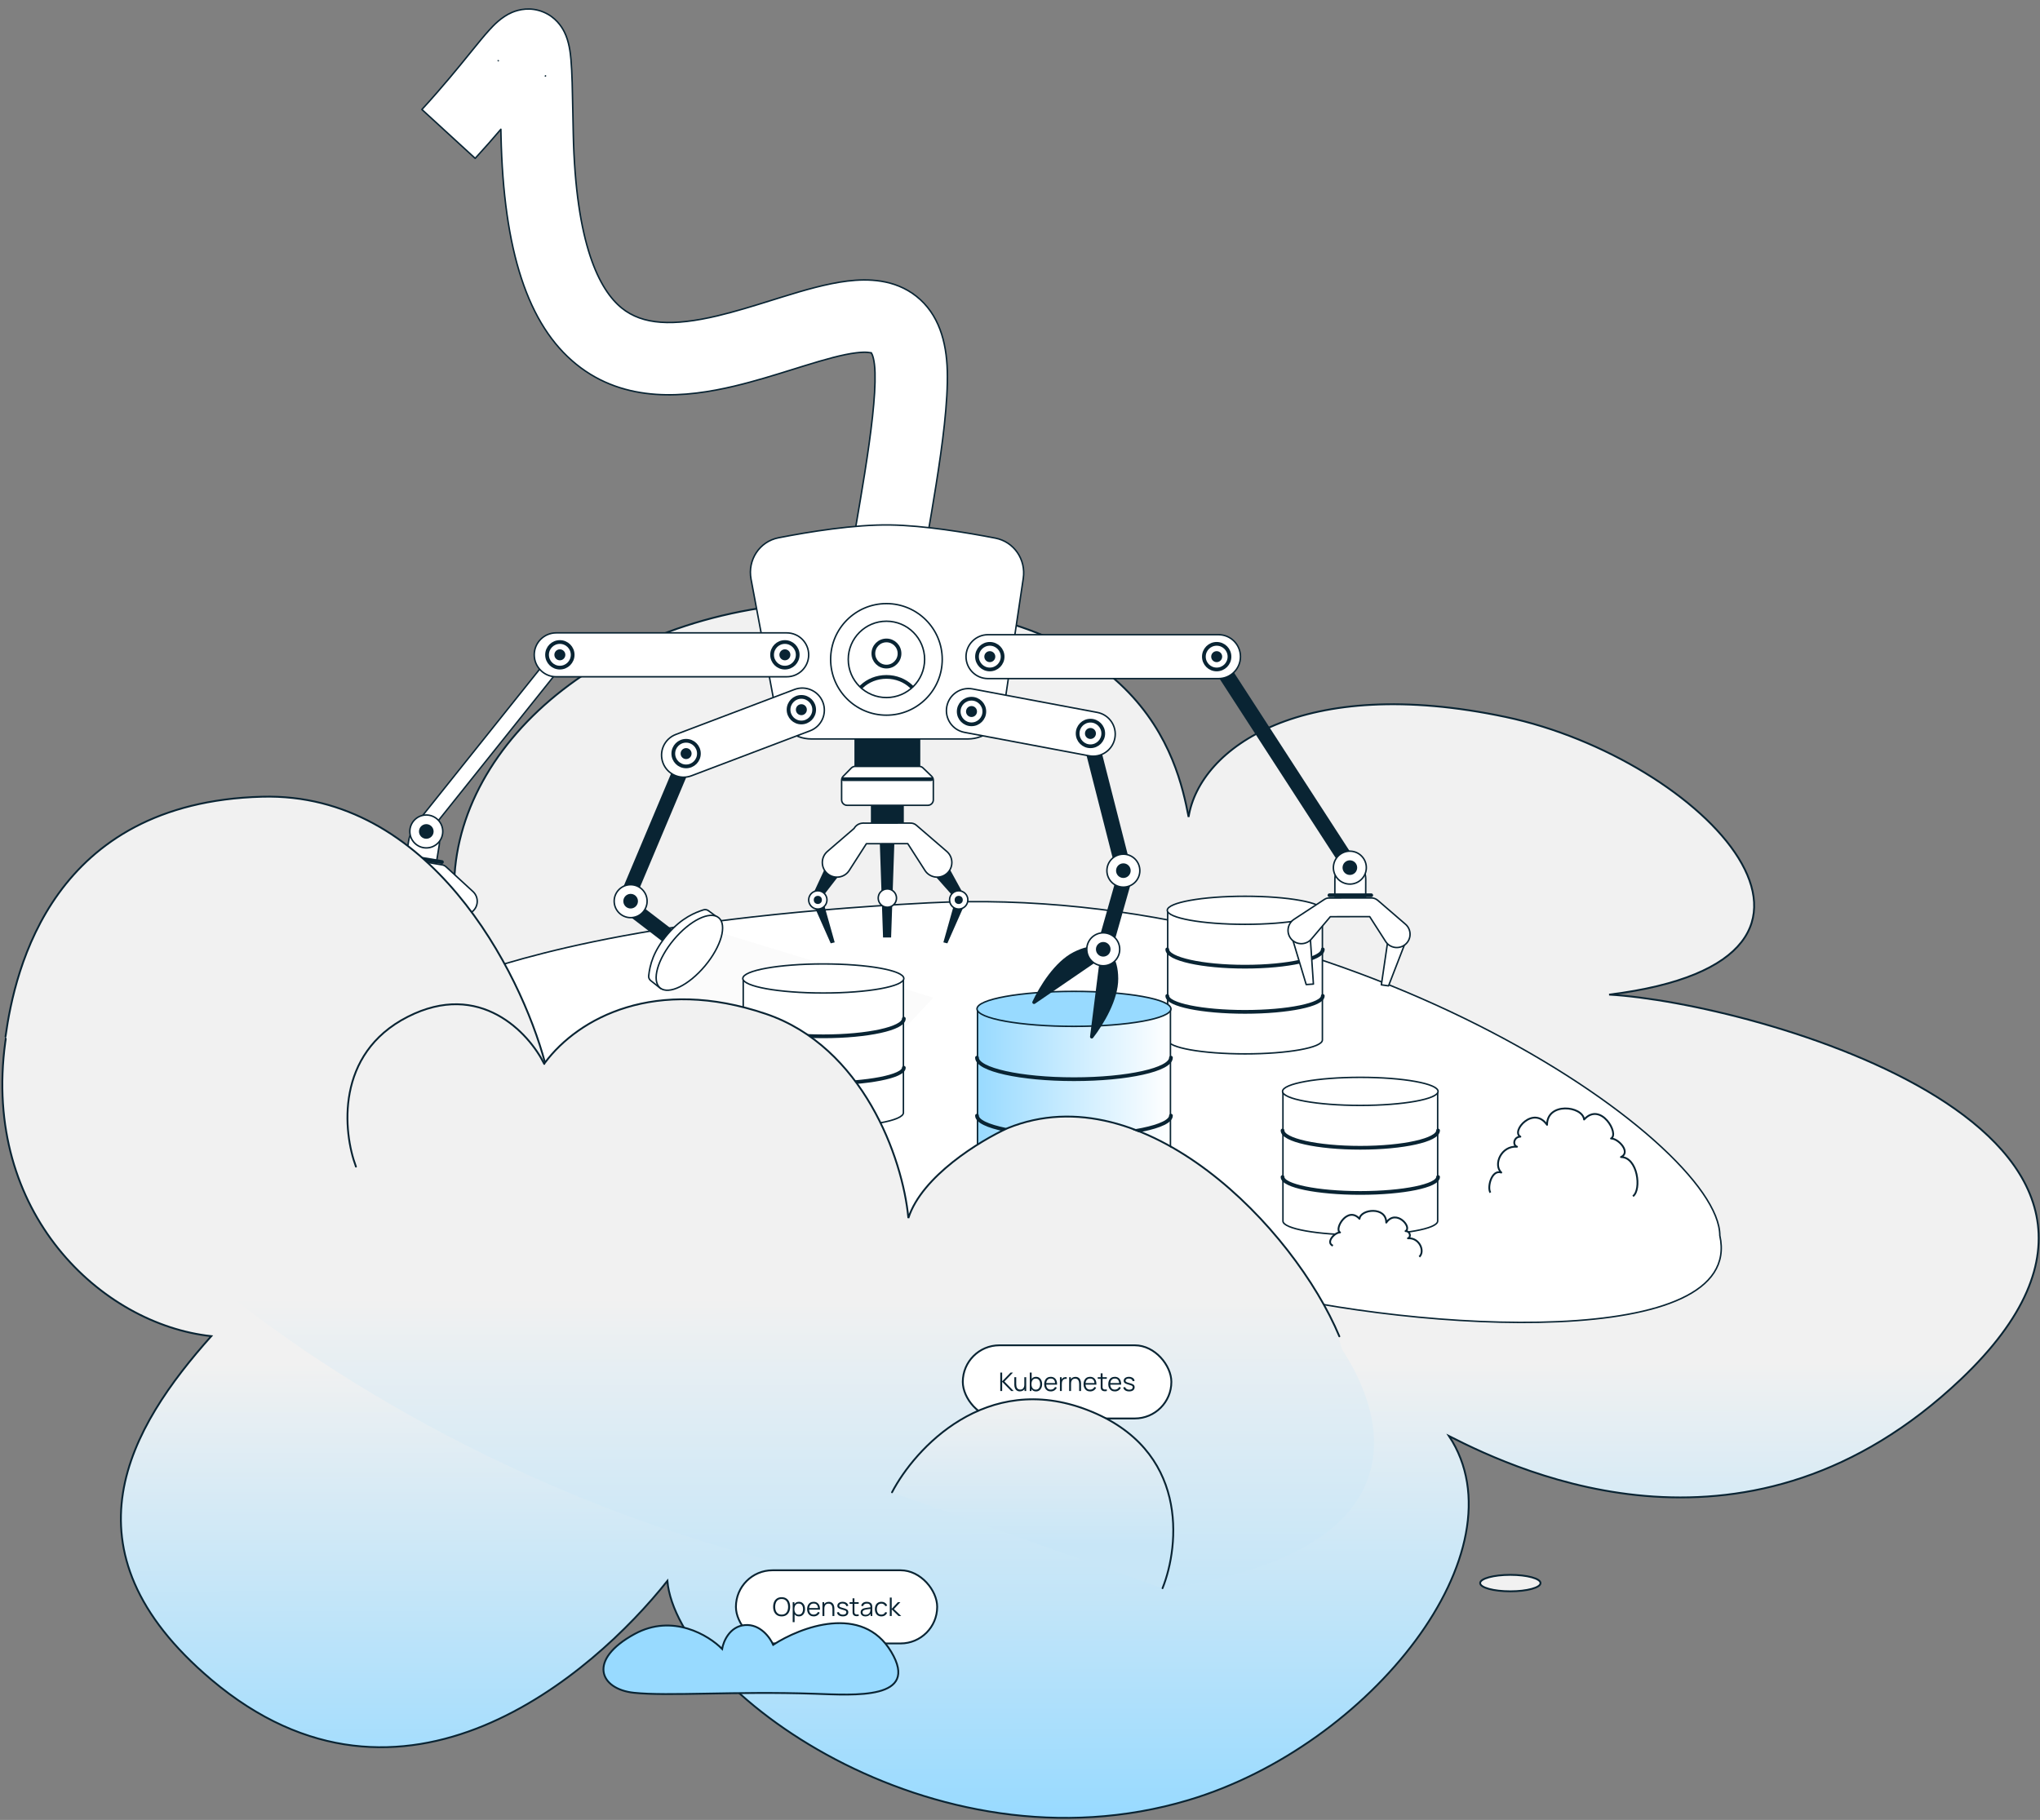 <?xml version="1.0" encoding="UTF-8"?> <svg xmlns="http://www.w3.org/2000/svg" width="1115" height="995" viewBox="0 0 1115 995" fill="none"><rect x="0" y="0" width="1115" height="995" fill="#808080" stroke="none"/><path d="M248.215 485.494C248.215 405.231 335.624 329 460.801 329C624.827 329 643.585 415.516 649.648 446.64C655.726 408.861 712 368.5 823 392C930.451 414.749 1035.97 524.348 879.5 543.774C957.197 548.091 1215.11 618.244 1071.58 754.232C956.765 863.022 832.377 805.693 791.973 785.11C833.339 847.708 749.282 954.349 649.648 984.116C509.483 1025.99 370.155 922.957 364.76 864.317C324.473 915.043 220.158 1006.78 115.484 918.281C30.989 846.843 71.24 780.134 115.484 730.488C55.413 724.012 -9.822 662.964 2.883 569.793C15.588 476.622 60.449 454.195 248.215 485.494Z" fill="url(#paint0_linear_9412_54700)" stroke="#092433"></path><path d="M940 675.5C954.013 738.235 777.051 728.629 681.5 704.5L326.789 718.222L247.012 536.122C274.654 527.25 339.454 502.304 507.458 493.614C732.926 481.952 940 623.472 940 675.5Z" fill="white" stroke="#092433" stroke-width="0.811" stroke-linecap="round" stroke-linejoin="round"></path><path fill-rule="evenodd" clip-rule="evenodd" d="M638.22 568.582C638.22 572.776 657.149 576.176 680.5 576.176C703.85 576.176 722.78 572.776 722.78 568.582C722.78 568.542 722.778 568.503 722.774 568.463L722.78 568.463L722.78 497.674L638.22 497.674L638.22 568.463L638.225 568.463C638.221 568.503 638.22 568.542 638.22 568.582Z" fill="white" stroke="#092433" stroke-width="0.811" stroke-linecap="round" stroke-linejoin="round"></path><ellipse cx="680.5" cy="497.674" rx="7.674" ry="42.5" transform="rotate(90 680.5 497.674)" fill="white" stroke="#092433" stroke-width="0.811" stroke-linecap="round" stroke-linejoin="round"></ellipse><path d="M638 519.059C638 524.275 657.028 528.504 680.5 528.504C703.972 528.504 723 524.275 723 519.059" stroke="#092433" stroke-width="2.042" stroke-linecap="round"></path><path d="M638 544.487C638 549.302 657.028 553.205 680.5 553.205C703.972 553.205 723 549.302 723 544.487" stroke="#092433" stroke-width="2.042" stroke-linecap="round"></path><path fill-rule="evenodd" clip-rule="evenodd" d="M701.22 667.582C701.22 671.776 720.149 675.176 743.5 675.176C766.85 675.176 785.78 671.776 785.78 667.582C785.78 667.542 785.778 667.503 785.774 667.463L785.78 667.463L785.78 596.674L701.22 596.674L701.22 667.463L701.225 667.463C701.221 667.503 701.22 667.542 701.22 667.582Z" fill="white" stroke="#092433" stroke-width="0.811" stroke-linecap="round" stroke-linejoin="round"></path><ellipse cx="743.5" cy="596.674" rx="7.674" ry="42.5" transform="rotate(90 743.5 596.674)" fill="white" stroke="#092433" stroke-width="0.811" stroke-linecap="round" stroke-linejoin="round"></ellipse><path d="M701 618.059C701 623.275 720.028 627.504 743.5 627.504C766.972 627.504 786 623.275 786 618.059" stroke="#092433" stroke-width="2.042" stroke-linecap="round"></path><path d="M701 643.487C701 648.302 720.028 652.205 743.5 652.205C766.972 652.205 786 648.302 786 643.487" stroke="#092433" stroke-width="2.042" stroke-linecap="round"></path><path fill-rule="evenodd" clip-rule="evenodd" d="M339.799 168.402C327.757 158.638 314.639 133.947 313.333 73.014C313.252 69.254 313.184 65.669 313.119 62.272C312.878 49.548 312.686 39.45 312.074 32.614C311.744 28.923 311.095 22.754 308.46 17.477C306.974 14.501 303.642 9.334 296.976 6.577C289.938 3.665 283.554 5.206 279.858 6.775C273.957 9.28 269.526 14.134 267.521 16.329L267.508 16.344C264.76 19.354 261.604 23.227 258.311 27.289C257.923 27.768 257.528 28.255 257.126 28.752C250.495 36.937 241.983 47.444 230.596 59.862L259.721 86.57C264.943 80.876 269.608 75.547 273.758 70.67C273.779 71.709 273.802 72.773 273.825 73.861C275.184 137.271 288.582 177.746 314.909 199.095C341.795 220.899 375.298 217.277 401.239 211.129C412.486 208.464 423.755 204.943 433.781 201.811C435.656 201.225 437.488 200.653 439.269 200.102C451.186 196.416 460.526 193.792 467.954 192.888C473.441 192.221 475.676 192.786 476.295 193.002C476.78 193.779 478.055 196.542 478.257 203.789C478.616 216.631 476.155 236.468 472.62 258.759C471.18 267.834 469.534 277.473 467.929 286.87C465.811 299.272 463.764 311.251 462.362 320.953L501.472 326.606C502.856 317.033 504.709 306.219 506.713 294.523C508.315 285.168 510.015 275.249 511.648 264.949C515.129 243.005 518.235 219.712 517.759 202.685C517.318 186.932 513.18 171.718 500.843 161.969C488.894 152.526 474.284 152.31 463.18 153.661C451.721 155.056 439.136 158.779 427.592 162.35C425.605 162.965 423.632 163.58 421.671 164.192C411.63 167.325 401.902 170.361 392.126 172.678C367.996 178.396 351.28 177.713 339.799 168.402ZM476.108 192.75C476.106 192.752 476.128 192.782 476.18 192.832C476.135 192.773 476.109 192.748 476.108 192.75ZM272.32 33.099C272.32 33.1 272.327 33.136 272.345 33.203C272.33 33.131 272.321 33.098 272.32 33.099ZM298.083 41.554C298.17 41.484 298.183 41.466 298.12 41.522C298.11 41.53 298.098 41.541 298.083 41.554Z" fill="white" stroke="#092433" stroke-width="0.811" stroke-linecap="round" stroke-linejoin="round"></path><rect x="467" y="379" width="36" height="41" fill="#092433"></rect><rect x="476" y="437" width="18" height="17" fill="#092433"></rect><path d="M460 426.515C460 425.729 460.309 424.975 460.859 424.414L465.289 419.899C465.853 419.324 466.625 419 467.43 419H502.421C503.2 419 503.948 419.303 504.508 419.845L509.216 424.405C509.799 424.97 510.128 425.748 510.128 426.56V437.275C510.128 438.932 508.785 440.275 507.128 440.275H463C461.343 440.275 460 438.932 460 437.275V426.515Z" fill="white" stroke="#092433" stroke-width="0.811" stroke-linecap="round" stroke-linejoin="round"></path><path d="M480.882 461H488.816L487.053 512.536H482.645L480.882 461Z" fill="#092433"></path><path d="M480 491C480 488.239 482.239 486 485 486V486C487.762 486 490 488.239 490 491V491C490 493.761 487.762 496 485 496V496C482.239 496 480 493.761 480 491V491Z" fill="white" stroke="#092433" stroke-width="0.811" stroke-linecap="round" stroke-linejoin="round"></path><path d="M524.754 494.325L528.005 491.425L511.693 461.694L502.798 469.579L524.754 494.325Z" fill="#092433"></path><path d="M446.636 494.017L443.197 491.357L457.496 460.58L466.902 467.868L446.636 494.017Z" fill="#092433"></path><path d="M456.215 515.211L454.044 515.74L443 490.795L448.943 489.355L456.215 515.211Z" fill="#092433"></path><path d="M515.625 515.211L517.796 515.74L528.84 490.795L522.898 489.355L515.625 515.211Z" fill="#092433"></path><path fill-rule="evenodd" clip-rule="evenodd" d="M473.54 461.268L496.155 461.239L505.537 475.867C508.085 479.885 513.605 480.767 517.296 477.762C521.184 474.626 521.249 468.681 517.427 465.447L500.865 451.172C499.871 450.31 498.616 449.928 497.391 450.011C497.276 450.004 497.16 450.001 497.043 450.001L472.549 450.032C472.136 449.984 471.718 449.99 471.305 450.049C469.392 450.194 467.727 451.313 466.825 452.916L452.286 465.447C448.464 468.681 448.53 474.626 452.417 477.762C456.108 480.767 461.629 479.885 464.177 475.867L473.54 461.268Z" fill="white" stroke="#092433" stroke-width="0.811" stroke-linecap="round" stroke-linejoin="round"></path><path d="M461 426L509 426" stroke="#092433" stroke-width="2.042" stroke-linecap="round"></path><path opacity="0.1" d="M414.25 647.341L374.058 562.461L363.714 535.003L384.088 506.974L510.18 545.429L414.25 647.341Z" fill="#D9D9D9"></path><path d="M342.669 491.088C340.522 490.184 339.514 487.711 340.418 485.564L370.033 415.214C370.937 413.067 373.41 412.059 375.557 412.963V412.963C377.704 413.867 378.712 416.34 377.808 418.487L348.193 488.837C347.289 490.984 344.816 491.992 342.669 491.088V491.088Z" fill="#092433"></path><path d="M374.233 518.72C372.815 520.568 370.167 520.917 368.319 519.499L340.531 498.18C338.682 496.762 338.334 494.114 339.752 492.266V492.266C341.169 490.418 343.817 490.069 345.665 491.487L373.454 512.806C375.302 514.224 375.651 516.872 374.233 518.72V518.72Z" fill="#092433"></path><path d="M423.826 387.688L410.494 316.622C408.534 306.178 415.081 296.056 425.508 294.013C442.169 290.748 466.963 286.71 486.5 287C504.97 287.274 528.239 291.128 544.028 294.198C554.227 296.181 560.823 305.898 559.292 316.174L548.748 386.947C547.288 396.747 538.874 404 528.966 404H443.483C433.86 404 425.601 397.146 423.826 387.688Z" fill="white" stroke="#092433" stroke-width="0.811" stroke-linecap="round" stroke-linejoin="round"></path><path d="M362.371 417.115C360.007 410.882 363.144 403.912 369.377 401.547L434.214 376.959C440.448 374.595 447.417 377.732 449.782 383.966V383.966C452.146 390.199 449.009 397.169 442.775 399.534L377.939 424.122C371.705 426.486 364.735 423.349 362.371 417.115V417.115Z" fill="white" stroke="#092433" stroke-width="0.811" stroke-linecap="round" stroke-linejoin="round"></path><path d="M231.295 452.258C229.475 450.804 229.179 448.15 230.634 446.33L304.199 354.295C305.653 352.475 308.308 352.179 310.127 353.634V353.634C311.947 355.088 312.243 357.742 310.788 359.562L237.223 451.597C235.769 453.417 233.115 453.713 231.295 452.258V452.258Z" fill="white" stroke="#092433" stroke-width="0.811" stroke-linecap="round" stroke-linejoin="round"></path><path d="M739.144 475.336C741.099 474.07 741.657 471.458 740.391 469.503L668.807 358.99C667.54 357.035 664.929 356.476 662.974 357.743V357.743C661.018 359.009 660.46 361.621 661.727 363.576L733.311 474.089C734.577 476.044 737.189 476.602 739.144 475.336V475.336Z" fill="#092433"></path><path d="M615.597 481.211C613.34 481.786 611.044 480.422 610.469 478.165L590.629 400.299C590.053 398.042 591.417 395.746 593.674 395.17V395.17C595.932 394.595 598.228 395.959 598.803 398.216L618.643 476.082C619.218 478.339 617.855 480.635 615.597 481.211V481.211Z" fill="#092433"></path><path d="M616.499 473.151C618.74 473.787 620.041 476.119 619.406 478.36L607.337 520.897C606.701 523.138 604.369 524.439 602.128 523.803V523.803C599.887 523.167 598.586 520.835 599.222 518.594L611.29 476.058C611.926 473.817 614.258 472.516 616.499 473.151V473.151Z" fill="#092433"></path><path d="M678 359C678 352.373 672.628 347 666 347L540 347C533.373 347 528 352.373 528 359V359C528 365.627 533.373 371 540 371L666 371C672.628 371 678 365.627 678 359V359Z" fill="white" stroke="#092433" stroke-width="0.811" stroke-linecap="round" stroke-linejoin="round"></path><path d="M442 358C442 351.373 436.628 346 430 346L304 346C297.373 346 292 351.373 292 358V358C292 364.627 297.373 370 304 370L430 370C436.628 370 442 364.627 442 358V358Z" fill="white" stroke="#092433" stroke-width="0.811" stroke-linecap="round" stroke-linejoin="round"></path><path d="M609.345 403.582C610.578 397.03 606.267 390.719 599.715 389.485L531.586 376.658C525.034 375.424 518.722 379.735 517.489 386.287V386.287C516.255 392.839 520.567 399.151 527.118 400.384L595.248 413.212C601.8 414.445 608.111 410.134 609.345 403.582V403.582Z" fill="white" stroke="#092433" stroke-width="0.811" stroke-linecap="round" stroke-linejoin="round"></path><path fill-rule="evenodd" clip-rule="evenodd" d="M406.228 608.36C406.228 612.702 425.826 616.222 450.001 616.222C474.175 616.222 493.773 612.702 493.773 608.36C493.773 608.318 493.771 608.277 493.767 608.236L493.773 608.236L493.773 534.948L406.228 534.948L406.228 608.236L406.234 608.236C406.23 608.277 406.228 608.318 406.228 608.36Z" fill="white" stroke="#092433" stroke-width="0.811" stroke-linecap="round" stroke-linejoin="round"></path><ellipse cx="450" cy="534.944" rx="7.944" ry="44" transform="rotate(90 450 534.944)" fill="white" stroke="#092433" stroke-width="0.811" stroke-linecap="round" stroke-linejoin="round"></ellipse><path d="M406 556.915C406 562.25 425.7 566.574 450 566.574C474.301 566.574 494 562.25 494 556.915" stroke="#092433" stroke-width="2.042" stroke-linecap="round"></path><path d="M406 583.745C406 588.486 425.7 592.33 450 592.33C474.301 592.33 494 588.486 494 583.745" stroke="#092433" stroke-width="2.042" stroke-linecap="round"></path><path fill-rule="evenodd" clip-rule="evenodd" d="M534.274 639.997C534.274 645.227 557.88 649.467 586.999 649.467C616.119 649.467 639.725 645.227 639.725 639.997C639.725 639.948 639.723 639.898 639.718 639.849L639.725 639.849L639.725 551.571L534.274 551.571L534.274 639.849L534.28 639.849C534.276 639.898 534.274 639.948 534.274 639.997Z" fill="url(#paint1_linear_9412_54700)" stroke="#092433" stroke-width="0.811"></path><ellipse cx="587" cy="551.569" rx="9.569" ry="53" transform="rotate(90 587 551.569)" fill="#98DAFF" stroke="#092433" stroke-width="0.814"></ellipse><path d="M534 578.239C534 584.744 557.729 590.017 587 590.017C616.271 590.017 640 584.744 640 578.239" stroke="#092433" stroke-width="2.042" stroke-linecap="round"></path><path d="M534 609.948C534 615.952 557.729 620.82 587 620.82C616.271 620.82 640 615.952 640 609.948" stroke="#092433" stroke-width="2.042" stroke-linecap="round"></path><circle cx="429" cy="358" r="7" stroke="#092433" stroke-width="2.042" stroke-linecap="round"></circle><circle cx="306" cy="358" r="7" stroke="#092433" stroke-width="2.042" stroke-linecap="round"></circle><circle cx="438" cy="388" r="7" stroke="#092433" stroke-width="2.042" stroke-linecap="round"></circle><circle cx="375" cy="412" r="7" stroke="#092433" stroke-width="2.042" stroke-linecap="round"></circle><circle cx="541" cy="359" r="7" stroke="#092433" stroke-width="2.042" stroke-linecap="round"></circle><circle cx="665" cy="359" r="7" stroke="#092433" stroke-width="2.042" stroke-linecap="round"></circle><circle cx="531" cy="389" r="7" stroke="#092433" stroke-width="2.042" stroke-linecap="round"></circle><circle cx="596" cy="401" r="7" stroke="#092433" stroke-width="2.042" stroke-linecap="round"></circle><circle cx="429" cy="358" r="3" fill="#092433"></circle><circle cx="306" cy="358" r="3" fill="#092433"></circle><circle cx="438" cy="388" r="3" fill="#092433"></circle><circle cx="375" cy="412" r="3" fill="#092433"></circle><circle cx="541" cy="359" r="3" fill="#092433"></circle><circle cx="665" cy="359" r="3" fill="#092433"></circle><circle cx="531" cy="389" r="3" fill="#092433"></circle><circle cx="596" cy="401" r="3" fill="#092433"></circle><path d="M238.279 453.815L227.763 452.077C225.59 453.64 223.922 456.279 223.396 459.459L221.887 468.755L238.535 471.473L240.045 462.177C240.57 458.997 239.834 455.993 238.279 453.815Z" fill="white" stroke="#092433" stroke-width="0.811" stroke-linecap="round" stroke-linejoin="round"></path><path d="M205.569 514.984L201.614 514.902L195.318 484.756L206.111 484.946L205.569 514.984Z" fill="white" stroke="#092433" stroke-width="0.811" stroke-linecap="round" stroke-linejoin="round"></path><path d="M242.281 520.627L246.124 521.535L259.685 493.86L249.167 491.382L242.281 520.627Z" fill="white" stroke="#092433" stroke-width="0.811" stroke-linecap="round" stroke-linejoin="round"></path><path fill-rule="evenodd" clip-rule="evenodd" d="M239.162 482.769L217.941 479.235L207.153 491.193C204.276 494.416 199.199 494.389 196.336 491.15C193.317 487.765 194.139 482.428 198.042 480.096L214.994 469.757C215.179 469.644 215.368 469.546 215.562 469.463C216.483 469.009 217.548 468.826 218.636 469.005L241.248 472.77C242.179 472.854 243.093 473.237 243.833 473.919L258.449 487.368C261.824 490.421 261.597 495.796 257.988 498.537C254.548 501.156 249.567 500.183 247.353 496.48L239.162 482.769Z" fill="white" stroke="#092433" stroke-width="0.811" stroke-linecap="round" stroke-linejoin="round"></path><path d="M219.007 467.568L241.543 471.291" stroke="#092433" stroke-width="2.042" stroke-linecap="round"></path><circle cx="233" cy="454.57" r="9" fill="white" stroke="#092433" stroke-width="0.811" stroke-linecap="round" stroke-linejoin="round"></circle><circle cx="233" cy="454.57" r="4" fill="#092433"></circle><circle cx="344.691" cy="492.691" r="9" transform="rotate(-4.585 344.691 492.691)" fill="white" stroke="#092433" stroke-width="0.811" stroke-linecap="round" stroke-linejoin="round"></circle><circle cx="344.691" cy="492.691" r="4" transform="rotate(-4.585 344.691 492.691)" fill="#092433"></circle><path d="M604.959 521.846L565.725 548.714C564.909 549.274 563.902 548.455 564.322 547.559C568.197 539.285 576.418 525.808 586.805 520.541C597.566 515.083 603.261 517.97 605.221 520.614C605.518 521.016 605.372 521.564 604.959 521.846Z" fill="#092433"></path><path d="M601.721 519.493L595.788 566.673C595.664 567.655 596.853 568.175 597.458 567.392C603.04 560.161 611.261 546.683 611.191 535.037C611.118 522.971 605.945 519.228 602.697 518.697C602.204 518.616 601.783 518.997 601.721 519.493Z" fill="#092433"></path><circle cx="614" cy="476" r="9" fill="white" stroke="#092433" stroke-width="0.811" stroke-linecap="round" stroke-linejoin="round"></circle><circle cx="614" cy="476" r="4" fill="#092433"></circle><circle cx="603" cy="519" r="9" fill="white" stroke="#092433" stroke-width="0.811" stroke-linecap="round" stroke-linejoin="round"></circle><circle cx="603" cy="519" r="4" fill="#092433"></circle><circle cx="524" cy="492" r="5" fill="white" stroke="#092433" stroke-width="0.811" stroke-linecap="round" stroke-linejoin="round"></circle><circle cx="524" cy="492" r="2.222" fill="#092433"></circle><circle cx="447" cy="492" r="5" fill="white" stroke="#092433" stroke-width="0.811" stroke-linecap="round" stroke-linejoin="round"></circle><circle cx="447" cy="492" r="2.222" fill="#092433"></circle><path d="M732.709 472.741L743.368 472.741C745.257 474.637 746.473 477.513 746.473 480.736L746.447 490.153L729.579 490.121L729.604 480.704C729.604 477.481 730.82 474.637 732.709 472.741Z" fill="white" stroke="#092433" stroke-width="0.811" stroke-linecap="round" stroke-linejoin="round"></path><path d="M755.012 538.425L758.928 538.989L770.053 510.272L759.373 508.7L755.012 538.425Z" fill="white" stroke="#092433" stroke-width="0.811" stroke-linecap="round" stroke-linejoin="round"></path><path d="M717.872 538.008L713.933 538.279L705.063 508.763L715.845 508.033L717.872 538.008Z" fill="white" stroke="#092433" stroke-width="0.811" stroke-linecap="round" stroke-linejoin="round"></path><path d="M727.119 501.165L748.633 501.137L757.327 514.694C759.641 518.343 764.655 519.144 768.007 516.414C771.537 513.566 771.596 508.167 768.126 505.23L753.085 492.266C752.921 492.125 752.75 491.997 752.573 491.884C751.738 491.285 750.717 490.931 749.614 490.931L726.691 490.96C725.758 490.891 724.795 491.12 723.953 491.672L707.34 502.56C703.514 505.022 702.861 510.362 705.976 513.655C708.942 516.799 714.015 516.651 716.804 513.358L727.119 501.165Z" fill="white" stroke="#092433" stroke-width="0.811" stroke-linecap="round" stroke-linejoin="round"></path><path d="M749.481 489.452L726.639 489.452" stroke="#092433" stroke-width="2.042" stroke-linecap="round"></path><circle cx="9" cy="9" r="9" transform="matrix(-0.987 -0.163 -0.163 0.987 748.141 466.934)" fill="white" stroke="#092433" stroke-width="0.811" stroke-linecap="round" stroke-linejoin="round"></circle><circle cx="4" cy="4" r="4" transform="matrix(-0.987 -0.163 -0.163 0.987 742.393 471.052)" fill="#092433"></circle><path d="M355.651 536.102L360.649 540.088C361.935 541.113 363.806 540.912 364.845 539.638L392.498 505.728C393.578 504.403 393.334 502.443 391.961 501.424L387.207 497.893C386.418 497.307 385.393 497.139 384.46 497.446C380.149 498.867 372.704 501.603 364.977 510.677C357.01 520.033 355.197 527.637 354.55 533.504C354.44 534.501 354.867 535.477 355.651 536.102Z" fill="white" stroke="#092433" stroke-width="0.811" stroke-linecap="round" stroke-linejoin="round"></path><path d="M385.342 528.052C376.492 538.65 365.49 544.045 360.768 540.102C356.046 536.159 359.393 524.371 368.243 513.773C377.093 503.175 388.095 497.78 392.816 501.723C397.538 505.666 394.192 517.454 385.342 528.052Z" fill="white" stroke="#092433" stroke-width="0.811" stroke-linecap="round" stroke-linejoin="round"></path><path d="M484.5 391C501.345 391 515 377.345 515 360.5C515 343.655 501.345 330 484.5 330C467.656 330 454 343.655 454 360.5C454 377.345 467.656 391 484.5 391Z" fill="white" stroke="#092433" stroke-width="0.811" stroke-linecap="round" stroke-linejoin="round"></path><path d="M484.501 381.369C496.026 381.369 505.369 372.026 505.369 360.501C505.369 348.975 496.026 339.632 484.501 339.632C472.975 339.632 463.632 348.975 463.632 360.501C463.632 372.026 472.975 381.369 484.501 381.369Z" fill="white" stroke="#092433" stroke-width="0.811" stroke-linecap="round" stroke-linejoin="round"></path><path d="M471.013 375.295C474.396 372.08 479.189 370.074 484.503 370.074C489.818 370.074 494.606 372.078 497.988 375.29" stroke="#092433" stroke-width="2.042" stroke-linecap="square"></path><path d="M484.5 364.44C488.449 364.44 491.651 361.239 491.651 357.289C491.651 353.34 488.449 350.139 484.5 350.139C480.551 350.139 477.35 353.34 477.35 357.289C477.35 361.239 480.551 364.44 484.5 364.44Z" stroke="#092433" stroke-width="2.042" stroke-linecap="round"></path><path d="M550.752 616.789C625.283 586.485 715.566 676.533 733.589 737.812C770.104 794.105 761.241 865.317 587.608 872.688C370.567 881.902 83.348 730.777 3.03 566.623C8.148 529.767 28.624 438.651 143.287 435.579C235.018 433.122 284.569 531.473 297.878 580.956C316.306 556.385 358.281 533.817 418.684 554.338C471.469 572.27 493.42 632.828 496.492 665.93C503.863 642.997 535.737 623.614 550.752 616.789Z" fill="url(#paint2_linear_9412_54700)"></path><path d="M594.366 770.872C538.905 749.453 500.045 791.943 487.547 815.866L635.404 868.3C644.833 844.748 649.826 792.291 594.366 770.872Z" fill="url(#paint3_linear_9412_54700)"></path><rect x="526.233" y="735.5" width="114" height="40" rx="20" fill="white"></rect><rect x="526.233" y="735.5" width="114" height="40" rx="20" stroke="#092433"></rect><path d="M546.718 760.5V750.42H547.747V755.18L552.346 750.42H553.662L548.965 755.285L554.047 760.5H552.703L547.747 755.46V760.5H546.718ZM557.43 760.689C556.977 760.689 556.58 760.619 556.24 760.479C555.904 760.339 555.617 760.15 555.379 759.912C555.145 759.674 554.956 759.403 554.812 759.1C554.667 758.792 554.562 758.468 554.497 758.127C554.431 757.782 554.399 757.439 554.399 757.098V752.94H555.435V756.797C555.435 757.212 555.474 757.597 555.554 757.952C555.633 758.307 555.759 758.617 555.932 758.883C556.109 759.144 556.335 759.347 556.611 759.492C556.891 759.637 557.229 759.709 557.626 759.709C557.99 759.709 558.309 759.646 558.585 759.52C558.865 759.394 559.098 759.214 559.285 758.981C559.476 758.743 559.621 758.456 559.719 758.12C559.817 757.779 559.866 757.397 559.866 756.972L560.594 757.133C560.594 757.908 560.458 758.559 560.188 759.086C559.917 759.613 559.544 760.012 559.068 760.283C558.592 760.554 558.046 760.689 557.43 760.689ZM559.971 760.5V758.638H559.866V752.94H560.895V760.5H559.971ZM566.246 760.71C565.551 760.71 564.963 760.535 564.482 760.185C564.001 759.83 563.637 759.352 563.39 758.75C563.143 758.143 563.019 757.464 563.019 756.713C563.019 755.948 563.143 755.266 563.39 754.669C563.642 754.067 564.011 753.593 564.496 753.248C564.981 752.903 565.579 752.73 566.288 752.73C566.979 752.73 567.571 752.905 568.066 753.255C568.561 753.605 568.939 754.081 569.2 754.683C569.466 755.285 569.599 755.962 569.599 756.713C569.599 757.469 569.466 758.148 569.2 758.75C568.934 759.352 568.551 759.83 568.052 760.185C567.553 760.535 566.951 760.71 566.246 760.71ZM562.844 760.5V750.42H563.88V754.809H563.768V760.5H562.844ZM566.141 759.751C566.668 759.751 567.107 759.618 567.457 759.352C567.807 759.086 568.068 758.724 568.241 758.267C568.418 757.805 568.507 757.287 568.507 756.713C568.507 756.144 568.421 755.63 568.248 755.173C568.075 754.716 567.812 754.354 567.457 754.088C567.107 753.822 566.661 753.689 566.12 753.689C565.593 753.689 565.154 753.817 564.804 754.074C564.459 754.331 564.2 754.688 564.027 755.145C563.854 755.598 563.768 756.12 563.768 756.713C563.768 757.296 563.854 757.819 564.027 758.281C564.2 758.738 564.461 759.098 564.811 759.359C565.161 759.62 565.604 759.751 566.141 759.751ZM574.335 760.71C573.598 760.71 572.959 760.547 572.417 760.22C571.881 759.893 571.463 759.434 571.164 758.841C570.866 758.248 570.716 757.553 570.716 756.755C570.716 755.929 570.863 755.215 571.157 754.613C571.451 754.011 571.864 753.547 572.396 753.22C572.933 752.893 573.565 752.73 574.293 752.73C575.04 752.73 575.677 752.903 576.204 753.248C576.732 753.589 577.131 754.079 577.401 754.718C577.672 755.357 577.796 756.12 577.772 757.007H576.722V756.643C576.704 755.663 576.491 754.923 576.085 754.424C575.684 753.925 575.096 753.675 574.321 753.675C573.509 753.675 572.886 753.939 572.452 754.466C572.023 754.993 571.808 755.745 571.808 756.72C571.808 757.672 572.023 758.412 572.452 758.939C572.886 759.462 573.5 759.723 574.293 759.723C574.835 759.723 575.306 759.599 575.707 759.352C576.113 759.1 576.433 758.738 576.666 758.267L577.625 758.638C577.327 759.296 576.886 759.807 576.302 760.171C575.724 760.53 575.068 760.71 574.335 760.71ZM571.444 757.007V756.146H577.219V757.007H571.444ZM579.326 760.5V752.94H580.25V754.76L580.068 754.522C580.152 754.298 580.261 754.093 580.397 753.906C580.532 753.715 580.679 753.558 580.838 753.437C581.034 753.264 581.262 753.134 581.524 753.045C581.785 752.952 582.049 752.898 582.315 752.884C582.581 752.865 582.823 752.884 583.043 752.94V753.906C582.767 753.836 582.466 753.82 582.14 753.857C581.813 753.894 581.512 754.025 581.237 754.249C580.985 754.445 580.796 754.681 580.67 754.956C580.544 755.227 580.46 755.516 580.418 755.824C580.376 756.127 580.355 756.428 580.355 756.727V760.5H579.326ZM589.831 760.5V756.643C589.831 756.223 589.791 755.838 589.712 755.488C589.632 755.133 589.504 754.825 589.327 754.564C589.154 754.298 588.928 754.093 588.648 753.948C588.372 753.803 588.036 753.731 587.64 753.731C587.276 753.731 586.954 753.794 586.674 753.92C586.398 754.046 586.165 754.228 585.974 754.466C585.787 754.699 585.645 754.984 585.547 755.32C585.449 755.656 585.4 756.039 585.4 756.468L584.672 756.307C584.672 755.532 584.807 754.881 585.078 754.354C585.348 753.827 585.722 753.428 586.198 753.157C586.674 752.886 587.22 752.751 587.836 752.751C588.288 752.751 588.683 752.821 589.019 752.961C589.359 753.101 589.646 753.29 589.88 753.528C590.118 753.766 590.309 754.039 590.454 754.347C590.598 754.65 590.703 754.975 590.769 755.32C590.834 755.661 590.867 756.001 590.867 756.342V760.5H589.831ZM584.364 760.5V752.94H585.295V754.802H585.4V760.5H584.364ZM595.841 760.71C595.104 760.71 594.464 760.547 593.923 760.22C593.386 759.893 592.969 759.434 592.67 758.841C592.371 758.248 592.222 757.553 592.222 756.755C592.222 755.929 592.369 755.215 592.663 754.613C592.957 754.011 593.37 753.547 593.902 753.22C594.439 752.893 595.071 752.73 595.799 752.73C596.546 752.73 597.183 752.903 597.71 753.248C598.237 753.589 598.636 754.079 598.907 754.718C599.178 755.357 599.301 756.12 599.278 757.007H598.228V756.643C598.209 755.663 597.997 754.923 597.591 754.424C597.19 753.925 596.602 753.675 595.827 753.675C595.015 753.675 594.392 753.939 593.958 754.466C593.529 754.993 593.314 755.745 593.314 756.72C593.314 757.672 593.529 758.412 593.958 758.939C594.392 759.462 595.006 759.723 595.799 759.723C596.34 759.723 596.812 759.599 597.213 759.352C597.619 759.1 597.939 758.738 598.172 758.267L599.131 758.638C598.832 759.296 598.391 759.807 597.808 760.171C597.229 760.53 596.574 760.71 595.841 760.71ZM592.95 757.007V756.146H598.725V757.007H592.95ZM604.948 760.5C604.523 760.589 604.103 760.624 603.688 760.605C603.277 760.586 602.908 760.498 602.582 760.339C602.26 760.18 602.015 759.933 601.847 759.597C601.711 759.317 601.637 759.035 601.623 758.75C601.613 758.461 601.609 758.132 601.609 757.763V750.84H602.631V757.721C602.631 758.038 602.633 758.304 602.638 758.519C602.647 758.729 602.696 758.916 602.785 759.079C602.953 759.392 603.219 759.578 603.583 759.639C603.951 759.7 604.406 759.686 604.948 759.597V760.5ZM599.992 753.822V752.94H604.948V753.822H599.992ZM609.363 760.71C608.625 760.71 607.986 760.547 607.445 760.22C606.908 759.893 606.49 759.434 606.192 758.841C605.893 758.248 605.744 757.553 605.744 756.755C605.744 755.929 605.891 755.215 606.185 754.613C606.479 754.011 606.892 753.547 607.424 753.22C607.96 752.893 608.593 752.73 609.321 752.73C610.067 752.73 610.704 752.903 611.232 753.248C611.759 753.589 612.158 754.079 612.429 754.718C612.699 755.357 612.823 756.12 612.8 757.007H611.75V756.643C611.731 755.663 611.519 754.923 611.113 754.424C610.711 753.925 610.123 753.675 609.349 753.675C608.537 753.675 607.914 753.939 607.48 754.466C607.05 754.993 606.836 755.745 606.836 756.72C606.836 757.672 607.05 758.412 607.48 758.939C607.914 759.462 608.527 759.723 609.321 759.723C609.862 759.723 610.333 759.599 610.735 759.352C611.141 759.1 611.46 758.738 611.694 758.267L612.653 758.638C612.354 759.296 611.913 759.807 611.33 760.171C610.751 760.53 610.095 760.71 609.363 760.71ZM606.472 757.007V756.146H612.247V757.007H606.472ZM617.174 760.703C616.287 760.703 615.557 760.512 614.983 760.129C614.414 759.746 614.064 759.214 613.933 758.533L614.983 758.358C615.095 758.787 615.349 759.13 615.746 759.387C616.147 759.639 616.642 759.765 617.23 759.765C617.804 759.765 618.257 759.646 618.588 759.408C618.919 759.165 619.085 758.836 619.085 758.421C619.085 758.188 619.031 757.999 618.924 757.854C618.821 757.705 618.609 757.567 618.287 757.441C617.965 757.315 617.484 757.166 616.845 756.993C616.159 756.806 615.622 756.62 615.235 756.433C614.848 756.246 614.572 756.032 614.409 755.789C614.246 755.542 614.164 755.241 614.164 754.886C614.164 754.457 614.285 754.081 614.528 753.759C614.771 753.432 615.107 753.18 615.536 753.003C615.965 752.821 616.465 752.73 617.034 752.73C617.603 752.73 618.112 752.823 618.56 753.01C619.013 753.192 619.377 753.449 619.652 753.78C619.927 754.111 620.091 754.496 620.142 754.935L619.092 755.124C619.022 754.681 618.8 754.331 618.427 754.074C618.058 753.813 617.589 753.677 617.02 753.668C616.483 753.654 616.047 753.757 615.711 753.976C615.375 754.191 615.207 754.478 615.207 754.837C615.207 755.038 615.268 755.21 615.389 755.355C615.51 755.495 615.73 755.628 616.047 755.754C616.369 755.88 616.826 756.018 617.419 756.167C618.114 756.344 618.66 756.531 619.057 756.727C619.454 756.923 619.736 757.154 619.904 757.42C620.072 757.686 620.156 758.015 620.156 758.407C620.156 759.121 619.89 759.683 619.358 760.094C618.831 760.5 618.103 760.703 617.174 760.703Z" fill="#092433"></path><path d="M594.366 770.872C538.905 749.453 500.045 791.943 487.547 815.866L635.404 868.3C644.833 844.748 649.826 792.291 594.366 770.872Z" fill="url(#paint4_linear_9412_54700)"></path><path d="M487.547 815.866C500.045 791.943 538.905 749.453 594.366 770.872C649.826 792.291 644.833 844.748 635.404 868.3" stroke="#092433" stroke-linecap="round"></path><path d="M194.547 637.814C187.467 618.928 183.202 576.111 222.783 555.929C262.363 535.747 289.066 564.689 297.47 581.682" stroke="#092433" stroke-linecap="round"></path><path d="M732.043 730.603C707.326 671.383 625.282 586.485 550.751 616.789C535.736 623.614 503.862 642.997 496.491 665.93C493.419 632.828 471.468 572.27 418.683 554.338C358.28 533.817 316.305 556.385 297.877 580.956C284.568 531.473 235.017 433.122 143.286 435.579C28.623 438.651 8.147 529.767 3.029 566.623" stroke="#092433" stroke-linecap="round"></path><path d="M743.06 666.343C736.5 659.129 729.011 672.069 732.431 673.781C729.472 673.781 724.479 679.224 728.509 681.059L775.753 687.121C778.998 684.119 775.839 676.53 769.542 677.002C771.397 676.379 770.812 673.098 768.221 673.066C772.046 671.009 763.09 660.714 757.686 668.423C757.686 659.427 743.662 660.99 743.06 666.343Z" fill="white"></path><path d="M728.509 681.059C724.479 679.224 729.472 673.781 732.431 673.781C729.011 672.069 736.5 659.129 743.06 666.343C743.662 660.99 757.686 659.427 757.686 668.423C763.09 660.714 772.046 671.009 768.221 673.066C770.812 673.098 771.397 676.379 769.542 677.002C775.839 676.53 778.998 684.119 775.753 687.121" stroke="#092433" stroke-linejoin="round"></path><path d="M892.527 654C897.349 650.408 895.098 632.587 885.967 632.587C891.547 630.027 884.634 622.434 880.537 622.434C885.271 620.046 874.903 601.995 865.819 612.058C864.985 604.591 845.567 602.41 845.567 614.96C838.085 604.206 825.685 618.567 830.981 621.437C827.394 621.481 826.583 626.059 829.151 626.928C820.433 626.27 816.059 636.856 820.552 641.044C815.093 639.197 812.767 649.58 814.637 652.01" stroke="#092433" stroke-linejoin="round"></path><rect x="402.233" y="858.5" width="110" height="40" rx="20" fill="white"></rect><rect x="402.233" y="858.5" width="110" height="40" rx="20" stroke="#092433"></rect><path d="M427.219 883.71C426.216 883.71 425.369 883.488 424.678 883.045C423.988 882.597 423.465 881.979 423.11 881.19C422.756 880.401 422.578 879.491 422.578 878.46C422.578 877.429 422.756 876.519 423.11 875.73C423.465 874.941 423.988 874.325 424.678 873.882C425.369 873.434 426.216 873.21 427.219 873.21C428.227 873.21 429.074 873.434 429.76 873.882C430.451 874.325 430.974 874.941 431.328 875.73C431.688 876.519 431.867 877.429 431.867 878.46C431.867 879.491 431.688 880.401 431.328 881.19C430.974 881.979 430.451 882.597 429.76 883.045C429.074 883.488 428.227 883.71 427.219 883.71ZM427.219 882.723C428.008 882.723 428.666 882.543 429.193 882.184C429.721 881.825 430.115 881.325 430.376 880.686C430.642 880.042 430.775 879.3 430.775 878.46C430.775 877.62 430.642 876.88 430.376 876.241C430.115 875.602 429.721 875.102 429.193 874.743C428.666 874.384 428.008 874.202 427.219 874.197C426.431 874.197 425.775 874.377 425.252 874.736C424.73 875.095 424.335 875.597 424.069 876.241C423.808 876.88 423.675 877.62 423.67 878.46C423.666 879.3 423.794 880.04 424.055 880.679C424.321 881.314 424.718 881.813 425.245 882.177C425.773 882.536 426.431 882.718 427.219 882.723ZM436.664 883.71C435.969 883.71 435.381 883.535 434.9 883.185C434.419 882.83 434.055 882.352 433.808 881.75C433.561 881.143 433.437 880.464 433.437 879.713C433.437 878.948 433.561 878.266 433.808 877.669C434.06 877.067 434.429 876.593 434.914 876.248C435.399 875.903 435.997 875.73 436.706 875.73C437.397 875.73 437.989 875.905 438.484 876.255C438.979 876.605 439.357 877.081 439.618 877.683C439.884 878.285 440.017 878.962 440.017 879.713C440.017 880.469 439.884 881.148 439.618 881.75C439.352 882.352 438.969 882.83 438.47 883.185C437.971 883.535 437.369 883.71 436.664 883.71ZM433.262 886.86V875.94H434.186V881.631H434.298V886.86H433.262ZM436.559 882.751C437.086 882.751 437.525 882.618 437.875 882.352C438.225 882.086 438.486 881.724 438.659 881.267C438.836 880.805 438.925 880.287 438.925 879.713C438.925 879.144 438.839 878.63 438.666 878.173C438.493 877.716 438.23 877.354 437.875 877.088C437.525 876.822 437.079 876.689 436.538 876.689C436.011 876.689 435.572 876.817 435.222 877.074C434.877 877.331 434.618 877.688 434.445 878.145C434.272 878.598 434.186 879.12 434.186 879.713C434.186 880.296 434.272 880.819 434.445 881.281C434.618 881.738 434.879 882.098 435.229 882.359C435.579 882.62 436.022 882.751 436.559 882.751ZM444.753 883.71C444.016 883.71 443.377 883.547 442.835 883.22C442.299 882.893 441.881 882.434 441.582 881.841C441.284 881.248 441.134 880.553 441.134 879.755C441.134 878.929 441.281 878.215 441.575 877.613C441.869 877.011 442.282 876.547 442.814 876.22C443.351 875.893 443.983 875.73 444.711 875.73C445.458 875.73 446.095 875.903 446.622 876.248C447.15 876.589 447.549 877.079 447.819 877.718C448.09 878.357 448.214 879.12 448.19 880.007H447.14V879.643C447.122 878.663 446.909 877.923 446.503 877.424C446.102 876.925 445.514 876.675 444.739 876.675C443.927 876.675 443.304 876.939 442.87 877.466C442.441 877.993 442.226 878.745 442.226 879.72C442.226 880.672 442.441 881.412 442.87 881.939C443.304 882.462 443.918 882.723 444.711 882.723C445.253 882.723 445.724 882.599 446.125 882.352C446.531 882.1 446.851 881.738 447.084 881.267L448.043 881.638C447.745 882.296 447.304 882.807 446.72 883.171C446.142 883.53 445.486 883.71 444.753 883.71ZM441.862 880.007V879.146H447.637V880.007H441.862ZM454.999 883.5V879.643C454.999 879.223 454.959 878.838 454.88 878.488C454.8 878.133 454.672 877.825 454.495 877.564C454.322 877.298 454.096 877.093 453.816 876.948C453.54 876.803 453.204 876.731 452.808 876.731C452.444 876.731 452.122 876.794 451.842 876.92C451.566 877.046 451.333 877.228 451.142 877.466C450.955 877.699 450.813 877.984 450.715 878.32C450.617 878.656 450.568 879.039 450.568 879.468L449.84 879.307C449.84 878.532 449.975 877.881 450.246 877.354C450.516 876.827 450.89 876.428 451.366 876.157C451.842 875.886 452.388 875.751 453.004 875.751C453.456 875.751 453.851 875.821 454.187 875.961C454.527 876.101 454.814 876.29 455.048 876.528C455.286 876.766 455.477 877.039 455.622 877.347C455.766 877.65 455.871 877.975 455.937 878.32C456.002 878.661 456.035 879.001 456.035 879.342V883.5H454.999ZM449.532 883.5V875.94H450.463V877.802H450.568V883.5H449.532ZM460.672 883.703C459.785 883.703 459.055 883.512 458.481 883.129C457.912 882.746 457.562 882.214 457.431 881.533L458.481 881.358C458.593 881.787 458.847 882.13 459.244 882.387C459.645 882.639 460.14 882.765 460.728 882.765C461.302 882.765 461.755 882.646 462.086 882.408C462.417 882.165 462.583 881.836 462.583 881.421C462.583 881.188 462.529 880.999 462.422 880.854C462.319 880.705 462.107 880.567 461.785 880.441C461.463 880.315 460.982 880.166 460.343 879.993C459.657 879.806 459.12 879.62 458.733 879.433C458.346 879.246 458.07 879.032 457.907 878.789C457.744 878.542 457.662 878.241 457.662 877.886C457.662 877.457 457.783 877.081 458.026 876.759C458.269 876.432 458.605 876.18 459.034 876.003C459.463 875.821 459.963 875.73 460.532 875.73C461.101 875.73 461.61 875.823 462.058 876.01C462.511 876.192 462.875 876.449 463.15 876.78C463.425 877.111 463.589 877.496 463.64 877.935L462.59 878.124C462.52 877.681 462.298 877.331 461.925 877.074C461.556 876.813 461.087 876.677 460.518 876.668C459.981 876.654 459.545 876.757 459.209 876.976C458.873 877.191 458.705 877.478 458.705 877.837C458.705 878.038 458.766 878.21 458.887 878.355C459.008 878.495 459.228 878.628 459.545 878.754C459.867 878.88 460.324 879.018 460.917 879.167C461.612 879.344 462.158 879.531 462.555 879.727C462.952 879.923 463.234 880.154 463.402 880.42C463.57 880.686 463.654 881.015 463.654 881.407C463.654 882.121 463.388 882.683 462.856 883.094C462.329 883.5 461.601 883.703 460.672 883.703ZM469.323 883.5C468.898 883.589 468.478 883.624 468.063 883.605C467.652 883.586 467.283 883.498 466.957 883.339C466.635 883.18 466.39 882.933 466.222 882.597C466.086 882.317 466.012 882.035 465.998 881.75C465.988 881.461 465.984 881.132 465.984 880.763V873.84H467.006V880.721C467.006 881.038 467.008 881.304 467.013 881.519C467.022 881.729 467.071 881.916 467.16 882.079C467.328 882.392 467.594 882.578 467.958 882.639C468.326 882.7 468.781 882.686 469.323 882.597V883.5ZM464.367 876.822V875.94H469.323V876.822H464.367ZM472.975 883.71C472.406 883.71 471.927 883.607 471.54 883.402C471.157 883.197 470.87 882.924 470.679 882.583C470.488 882.242 470.392 881.871 470.392 881.47C470.392 881.059 470.474 880.709 470.637 880.42C470.805 880.126 471.031 879.886 471.316 879.699C471.605 879.512 471.939 879.37 472.317 879.272C472.7 879.179 473.122 879.097 473.584 879.027C474.051 878.952 474.506 878.889 474.949 878.838C475.397 878.782 475.789 878.728 476.125 878.677L475.761 878.901C475.775 878.154 475.63 877.601 475.327 877.242C475.024 876.883 474.496 876.703 473.745 876.703C473.227 876.703 472.788 876.82 472.429 877.053C472.074 877.286 471.825 877.655 471.68 878.159L470.679 877.865C470.852 877.188 471.199 876.663 471.722 876.29C472.245 875.917 472.924 875.73 473.759 875.73C474.45 875.73 475.035 875.861 475.516 876.122C476.001 876.379 476.344 876.752 476.545 877.242C476.638 877.461 476.699 877.706 476.727 877.977C476.755 878.248 476.769 878.523 476.769 878.803V883.5H475.852V881.603L476.118 881.715C475.861 882.364 475.462 882.858 474.921 883.199C474.38 883.54 473.731 883.71 472.975 883.71ZM473.094 882.821C473.575 882.821 473.995 882.735 474.354 882.562C474.713 882.389 475.003 882.154 475.222 881.855C475.441 881.552 475.584 881.211 475.649 880.833C475.705 880.59 475.735 880.324 475.74 880.035C475.745 879.741 475.747 879.522 475.747 879.377L476.139 879.58C475.789 879.627 475.409 879.673 474.998 879.72C474.592 879.767 474.191 879.82 473.794 879.881C473.402 879.942 473.047 880.014 472.73 880.098C472.515 880.159 472.308 880.245 472.107 880.357C471.906 880.464 471.741 880.609 471.61 880.791C471.484 880.973 471.421 881.199 471.421 881.47C471.421 881.689 471.475 881.902 471.582 882.107C471.694 882.312 471.871 882.483 472.114 882.618C472.361 882.753 472.688 882.821 473.094 882.821ZM481.727 883.71C480.967 883.71 480.323 883.54 479.795 883.199C479.268 882.858 478.867 882.389 478.591 881.792C478.321 881.19 478.181 880.499 478.171 879.72C478.181 878.927 478.325 878.231 478.605 877.634C478.885 877.032 479.289 876.565 479.816 876.234C480.344 875.898 480.983 875.73 481.734 875.73C482.5 875.73 483.165 875.917 483.729 876.29C484.299 876.663 484.688 877.174 484.898 877.823L483.89 878.145C483.713 877.692 483.431 877.342 483.043 877.095C482.661 876.843 482.222 876.717 481.727 876.717C481.172 876.717 480.712 876.845 480.348 877.102C479.984 877.354 479.714 877.706 479.536 878.159C479.359 878.612 479.268 879.132 479.263 879.72C479.273 880.625 479.483 881.353 479.893 881.904C480.304 882.45 480.915 882.723 481.727 882.723C482.241 882.723 482.677 882.606 483.036 882.373C483.4 882.135 483.676 881.79 483.862 881.337L484.898 881.645C484.618 882.317 484.208 882.83 483.666 883.185C483.125 883.535 482.479 883.71 481.727 883.71ZM486.336 883.5L486.343 873.42H487.379V879.58L490.753 875.94H492.125L488.583 879.72L492.587 883.5H491.089L487.379 879.86V883.5H486.336Z" fill="#092433"></path><path d="M487.113 903.072C502.89 929.488 466.952 926.742 445.323 926.008C401.562 924.524 365.18 927.461 346.459 925.461C327.737 923.461 320.927 907.457 346.874 893.323C367.632 882.016 387.399 894.065 394.687 901.503C395.362 897.435 398.805 889.131 407.178 888.456C415.551 887.78 420.946 895.37 422.597 899.25C437.528 889.517 471.337 876.655 487.113 903.072Z" fill="#98DAFF" stroke="#092433"></path><ellipse cx="16.5" cy="4.5" rx="16.5" ry="4.5" transform="matrix(-1 0 0 1 842 861)" fill="#F1F1F1" stroke="#092433"></ellipse><defs><linearGradient id="paint0_linear_9412_54700" x1="566.459" y1="745.125" x2="566.694" y2="993.864" gradientUnits="userSpaceOnUse"><stop stop-color="#F1F1F1"></stop><stop offset="1" stop-color="#98DAFF"></stop></linearGradient><linearGradient id="paint1_linear_9412_54700" x1="534.274" y1="600.519" x2="639.725" y2="600.519" gradientUnits="userSpaceOnUse"><stop stop-color="#98DAFF"></stop><stop offset="1" stop-color="white"></stop></linearGradient><linearGradient id="paint2_linear_9412_54700" x1="382.845" y1="709.391" x2="382.996" y2="873.089" gradientUnits="userSpaceOnUse"><stop stop-color="#F1F1F1"></stop><stop offset="1" stop-color="#C3E5F8"></stop></linearGradient><linearGradient id="paint3_linear_9412_54700" x1="564" y1="765" x2="564.003" y2="845" gradientUnits="userSpaceOnUse"><stop stop-color="#F1F1F1"></stop><stop offset="1" stop-color="#C8E6F7"></stop></linearGradient><linearGradient id="paint4_linear_9412_54700" x1="564" y1="765" x2="564.003" y2="845" gradientUnits="userSpaceOnUse"><stop stop-color="#F1F1F1"></stop><stop offset="1" stop-color="#C8E6F7"></stop></linearGradient></defs></svg> 
